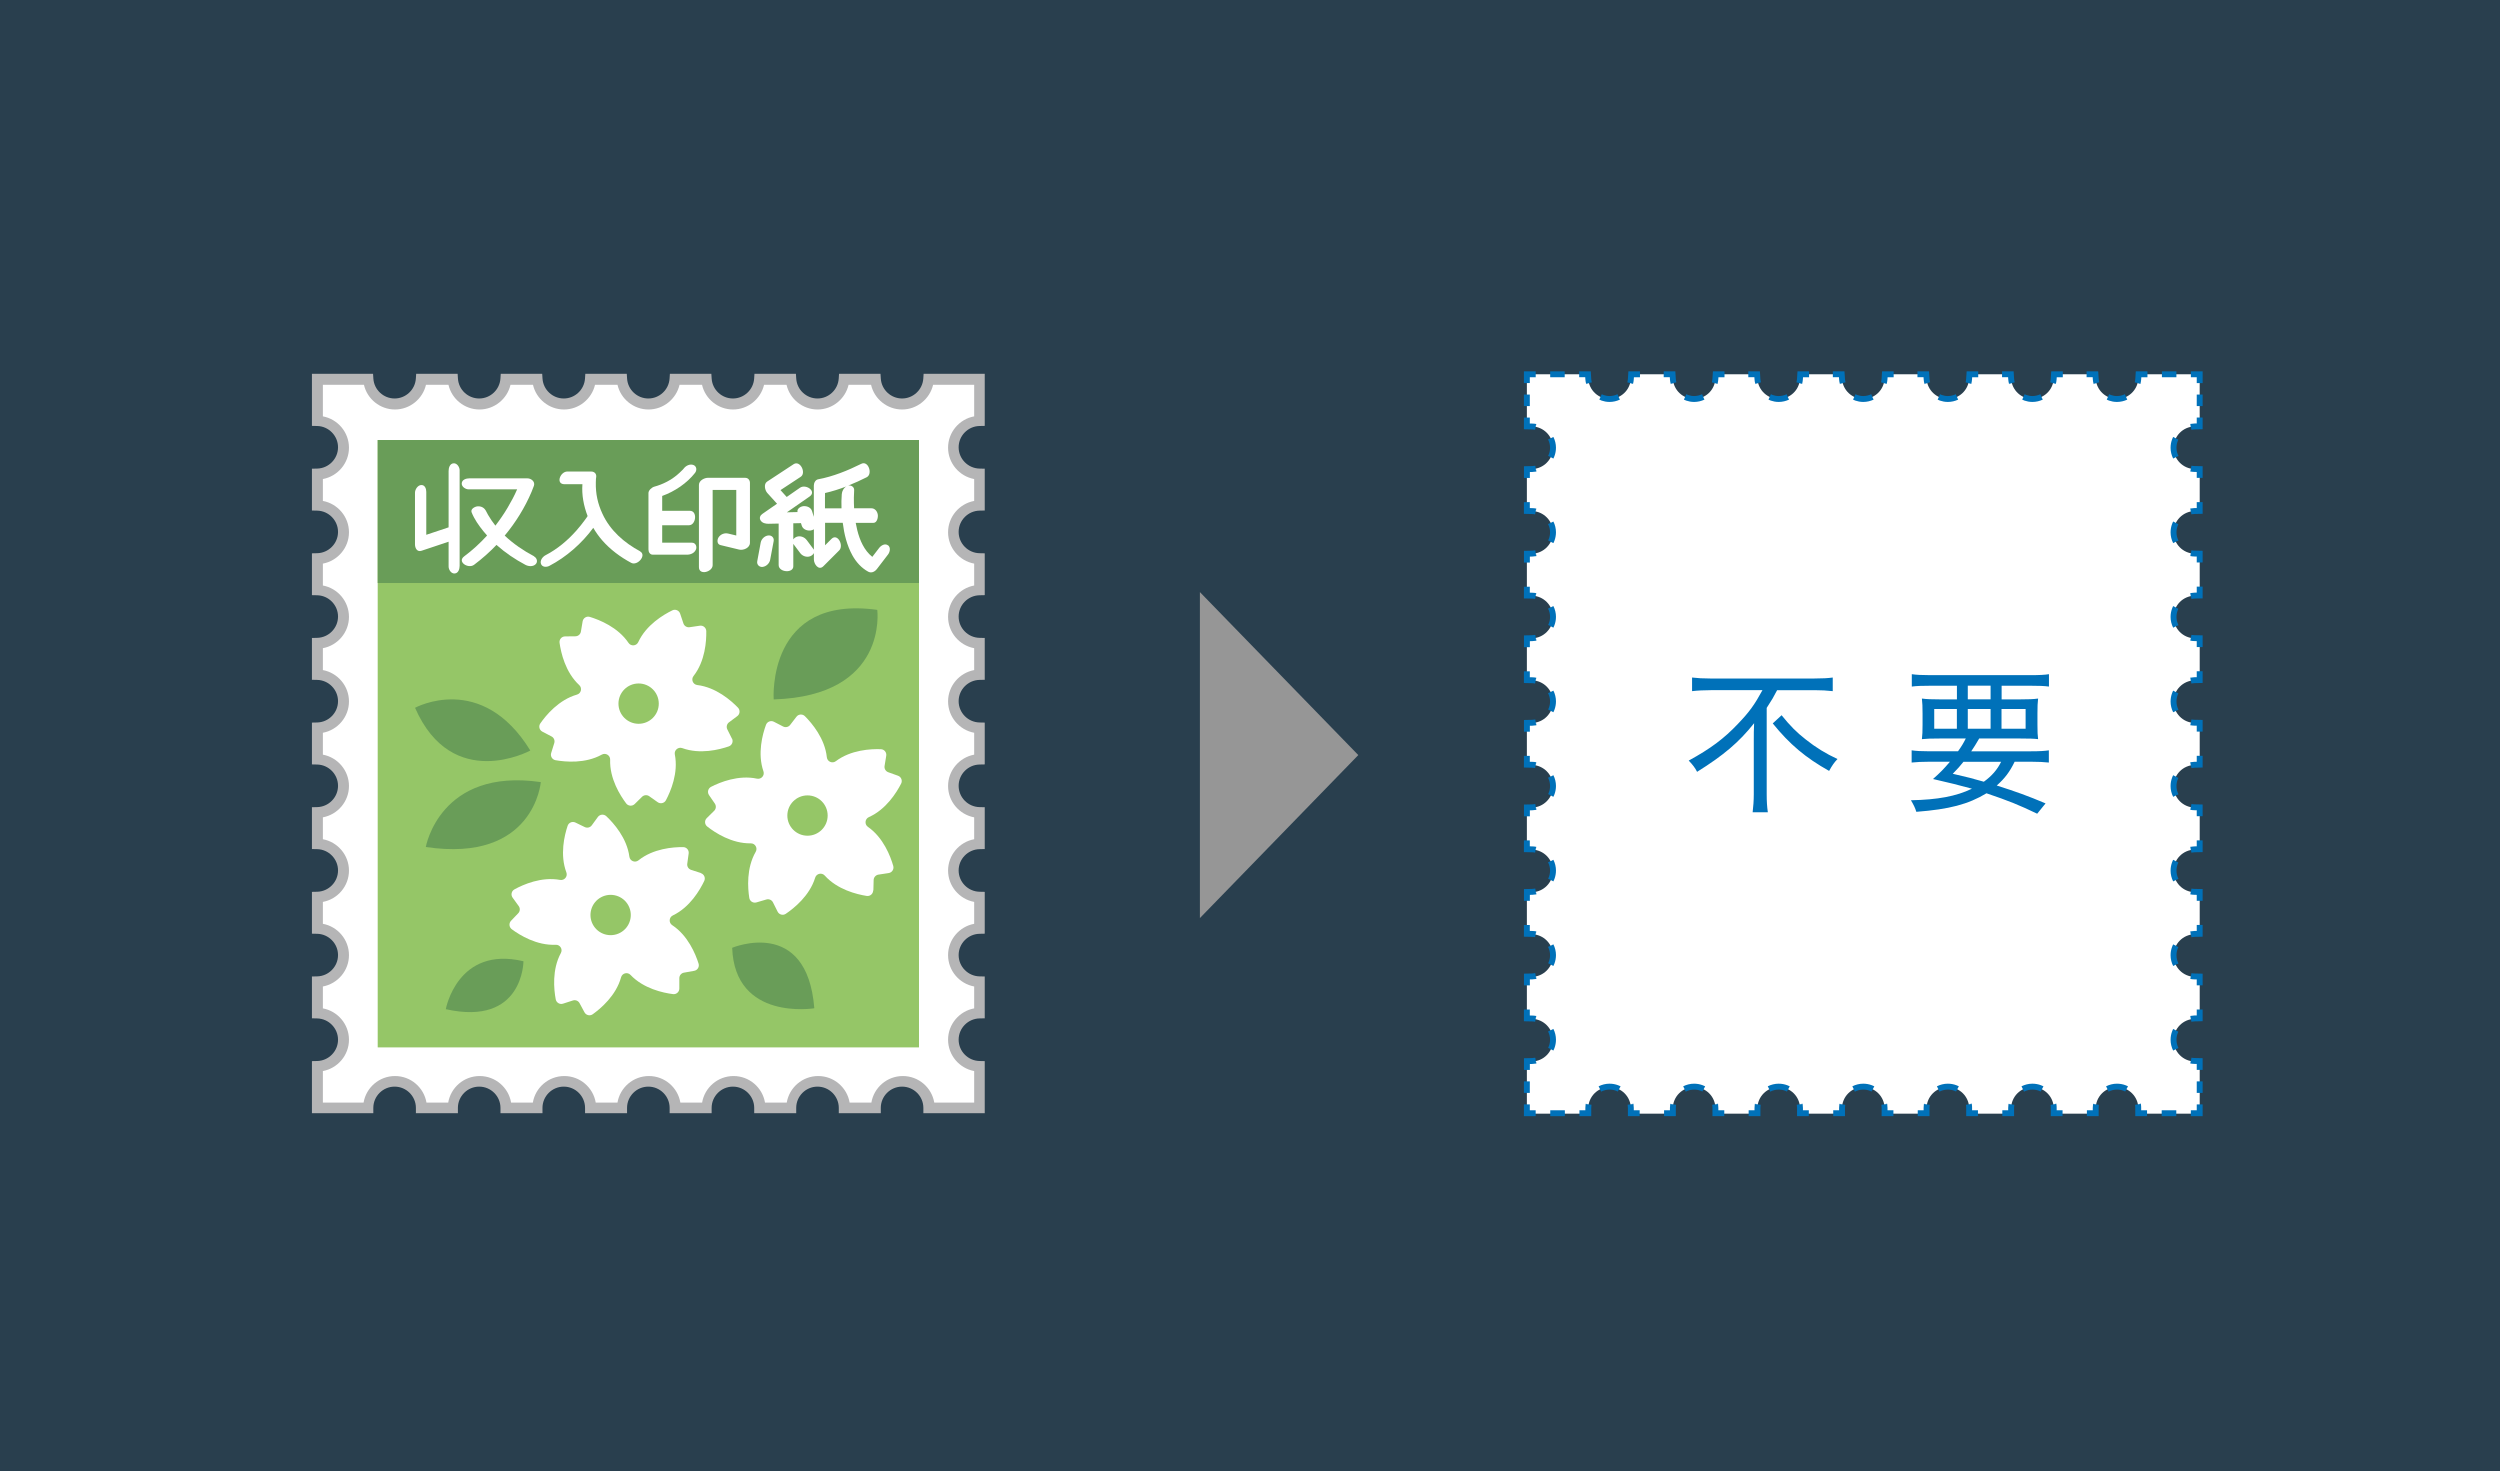 <?xml version="1.0" encoding="UTF-8"?>
<svg id="_レイヤー_2" data-name="レイヤー 2" xmlns="http://www.w3.org/2000/svg" viewBox="0 0 462.6 272.27">
  <rect x="0" y="0" width="462.6" height="272.27" fill="#333333" stroke="none"/>
  <defs>
    <style>
      .cls-1 {
        stroke-dasharray: 0 0 0 0 0 0 3.62 0 0 0 .01 3.6;
      }

      .cls-1, .cls-2, .cls-3, .cls-4, .cls-5, .cls-6, .cls-7, .cls-8, .cls-9, .cls-10, .cls-11, .cls-12, .cls-13, .cls-14, .cls-15, .cls-16, .cls-17, .cls-18, .cls-19, .cls-20, .cls-21, .cls-22, .cls-23, .cls-24, .cls-25, .cls-26, .cls-27, .cls-28, .cls-29, .cls-30, .cls-31, .cls-32, .cls-33, .cls-34, .cls-35, .cls-36, .cls-37, .cls-38, .cls-39, .cls-40, .cls-41, .cls-42, .cls-43, .cls-44, .cls-45, .cls-46, .cls-47, .cls-48, .cls-49, .cls-50, .cls-51, .cls-52, .cls-53, .cls-54, .cls-55, .cls-56, .cls-57, .cls-58, .cls-59, .cls-60, .cls-61, .cls-62, .cls-63, .cls-64, .cls-65 {
        fill: none;
        stroke: #0071b9;
        stroke-miterlimit: 10;
        stroke-width: 1.09px;
      }

      .cls-66 {
        fill: #fff;
      }

      .cls-2 {
        stroke-dasharray: 0 0 0 0 0 0 3.62 0 0 0 .01 3.6;
      }

      .cls-3 {
        stroke-dasharray: 0 0 0 0 0 0 0 0 .01 3.6 .01 0;
      }

      .cls-4 {
        stroke-dasharray: 0 0 0 0 0 0 3.62 0 0 0 .01 3.6;
      }

      .cls-5 {
        stroke-dasharray: 0 0 0 0 0 0 3.62 0 0 0 .01 3.6;
      }

      .cls-6 {
        stroke-dasharray: 0 0 0 0 0 0 2.68 0 0 0 0 2.67;
      }

      .cls-7 {
        stroke-dasharray: 0 0 0 0 0 0 0 0 .01 3.6 .01 0;
      }

      .cls-8 {
        stroke-dasharray: 0 0 0 0 0 0 3.62 0 0 0 .01 3.6;
      }

      .cls-9 {
        stroke-dasharray: 0 0 0 0 0 0 0 0 0 2.12 0 0;
      }

      .cls-10 {
        stroke-dasharray: 0 0 0 0 0 0 0 0 .01 3.43 .01 0;
      }

      .cls-11 {
        stroke-dasharray: 0 0 0 0 0 0 0 0 .01 3.6 .01 0;
      }

      .cls-12 {
        stroke-dasharray: 0 0 0 0 0 0 3.62 0 0 0 .01 3.6;
      }

      .cls-67 {
        fill: #95c667;
      }

      .cls-13 {
        stroke-dasharray: 0 0 0 0 0 0 0 0 .01 4.46 .01 0;
      }

      .cls-14 {
        stroke-dasharray: 0 0 0 0 0 0 0 0 .01 3.6 .01 0;
      }

      .cls-16 {
        stroke-dasharray: 0 0 0 0 0 0 0 0 .01 4.49 .01 0;
      }

      .cls-68 {
        fill: #699d58;
      }

      .cls-17 {
        stroke-dasharray: 0 0 0 0 0 0 0 0 .01 3.66 .01 0;
      }

      .cls-18 {
        stroke-dasharray: 0 0 0 0 0 0 2.7 0 0 0 0 2.69;
      }

      .cls-19 {
        stroke-dasharray: 0 0 0 0 0 0 0 0 .01 3.66 .01 0;
      }

      .cls-20 {
        stroke-dasharray: 0 0 0 0 0 0 2.68 0 0 0 0 2.67;
      }

      .cls-21 {
        stroke-dasharray: 0 0 0 0 0 0 0 0 .01 3.6 .01 0;
      }

      .cls-69 {
        opacity: .2;
      }

      .cls-69, .cls-70 {
        fill: #0071b9;
      }

      .cls-22 {
        stroke-dasharray: 0 0 0 0 0 0 3.62 0 0 0 .01 3.6;
      }

      .cls-23 {
        stroke-dasharray: 0 0 0 0 0 0 0 0 .01 3.6 .01 0;
      }

      .cls-24 {
        stroke-dasharray: 0 0 0 0 0 0 0 0 .01 3.6 .01 0;
      }

      .cls-25 {
        stroke-dasharray: 0 0 0 0 0 0 3.62 0 0 0 .01 3.6;
      }

      .cls-26 {
        stroke-dasharray: 0 0 0 0 0 0 3.45 0 0 0 .01 3.43;
      }

      .cls-27 {
        stroke-dasharray: 0 0 0 0 0 0 3.62 0 0 0 .01 3.6;
      }

      .cls-28 {
        stroke-dasharray: 0 0 0 0 0 0 0 0 0 2.67 0 0;
      }

      .cls-29 {
        stroke-dasharray: 0 0 0 0 0 0 3.68 0 0 0 .01 3.66;
      }

      .cls-71 {
        fill: #969696;
      }

      .cls-30 {
        stroke-dasharray: 0 0 0 0 0 0 0 0 0 2.69 0 0;
      }

      .cls-31 {
        stroke-dasharray: 0 0 0 0 0 0 0 0 .01 3.43 .01 0;
      }

      .cls-32 {
        stroke-dasharray: 0 0 0 0 0 0 3.62 0 0 0 .01 3.6;
      }

      .cls-33 {
        stroke-dasharray: 0 0 0 0 0 0 0 0 .01 3.6 .01 0;
      }

      .cls-34 {
        stroke-dasharray: 0 0 0 0 0 0 3.62 0 0 0 .01 3.6;
      }

      .cls-35 {
        stroke-dasharray: 0 0 0 0 0 0 0 0 .01 3.6 .01 0;
      }

      .cls-36 {
        stroke-dasharray: 0 0 0 0 0 0 3.45 0 0 0 .01 3.43;
      }

      .cls-37 {
        stroke-dasharray: 0 0 0 0 0 0 3.62 0 0 0 .01 3.6;
      }

      .cls-38 {
        stroke-dasharray: 0 0 0 0 0 0 0 0 .01 3.6 .01 0;
      }

      .cls-39 {
        stroke-dasharray: 0 0 0 0 0 0 3.45 0 0 0 .01 3.43;
      }

      .cls-40 {
        stroke-dasharray: 0 0 0 0 0 0 2.13 0 0 0 0 2.12;
      }

      .cls-41 {
        stroke-dasharray: 0 0 0 0 0 0 0 0 .01 3.6 .01 0;
      }

      .cls-42 {
        stroke-dasharray: 0 0 0 0 0 0 0 0 .01 3.6 .01 0;
      }

      .cls-43 {
        stroke-dasharray: 0 0 0 0 0 0 0 0 .01 3.6 .01 0;
      }

      .cls-44 {
        stroke-dasharray: 0 0 0 0 0 0 0 0 .01 3.6 .01 0;
      }

      .cls-45 {
        stroke-dasharray: 0 0 0 0 0 0 3.69 0 0 0 .01 3.66;
      }

      .cls-46 {
        stroke-dasharray: 0 0 0 0 0 0 3.45 0 0 0 .01 3.43;
      }

      .cls-47 {
        stroke-dasharray: 0 0 0 0 0 0 0 0 .01 3.43 .01 0;
      }

      .cls-48 {
        stroke-dasharray: 0 0 0 0 0 0 0 0 .01 3.6 .01 0;
      }

      .cls-49 {
        stroke-dasharray: 0 0 0 0 0 0 0 0 .01 3.43 .01 0;
      }

      .cls-50 {
        stroke-dasharray: 0 0 0 0 0 0 0 0 .01 4.38 .01 0;
      }

      .cls-51 {
        stroke-dasharray: 0 0 0 0 0 0 3.69 0 0 0 .01 3.66;
      }

      .cls-52 {
        stroke-dasharray: 0 0 0 0 0 0 3.62 0 0 0 .01 3.6;
      }

      .cls-72 {
        fill: #b5b5b6;
      }

      .cls-53 {
        stroke-dasharray: 0 0 0 0 0 0 0 0 .01 3.6 .01 0;
      }

      .cls-54 {
        stroke-dasharray: 0 0 0 0 0 0 3.45 0 0 0 .01 3.43;
      }

      .cls-55 {
        stroke-dasharray: 0 0 0 0 0 0 0 0 .01 4.38 .01 0;
      }

      .cls-56 {
        stroke-dasharray: 0 0 0 0 0 0 0 0 0 2.69 0 0;
      }

      .cls-57 {
        stroke-dasharray: 0 0 0 0 0 0 0 0 .01 4.38 .01 0;
      }

      .cls-58 {
        stroke-dasharray: 0 0 0 0 0 0 3.62 0 0 0 .01 3.6;
      }

      .cls-59 {
        stroke-dasharray: 0 0 0 0 0 0 0 0 .01 3.43 .01 0;
      }

      .cls-60 {
        stroke-dasharray: 0 0 0 0 0 0 0 0 .01 3.66 .01 0;
      }

      .cls-61 {
        stroke-dasharray: 0 0 0 0 0 0 2.7 0 0 0 0 2.69;
      }

      .cls-62 {
        stroke-dasharray: 0 0 0 0 0 0 0 0 0 2.67 0 0;
      }

      .cls-63 {
        stroke-dasharray: 0 0 0 0 0 0 3.62 0 0 0 .01 3.6;
      }

      .cls-64 {
        stroke-dasharray: 0 0 0 0 0 0 3.62 0 0 0 .01 3.6;
      }

      .cls-65 {
        stroke-dasharray: 0 0 0 0 0 0 0 0 .01 4.49 .01 0;
      }
    </style>
  </defs>
  <g id="_文字" data-name="文字">
    <rect class="cls-69" width="462.6" height="272.27"/>
    <polygon class="cls-71" points="251.34 139.72 222.03 109.56 222.03 169.88 251.34 139.72"/>
    <g>
      <g>
        <path class="cls-66" d="m176.4,192.39c0-2.69,2.16-4.87,4.83-4.92v-5.82c-2.68-.05-4.83-2.23-4.83-4.92s2.16-4.87,4.83-4.92v-5.82c-2.68-.05-4.83-2.23-4.83-4.92s2.16-4.87,4.83-4.92v-5.82c-2.68-.05-4.83-2.23-4.83-4.92s2.16-4.87,4.83-4.92v-5.82c-2.68-.05-4.83-2.23-4.83-4.92s2.16-4.87,4.83-4.92v-5.82c-2.68-.05-4.83-2.23-4.83-4.92s2.16-4.87,4.83-4.92v-5.82c-2.68-.05-4.83-2.23-4.83-4.92s2.16-4.87,4.83-4.92v-5.82c-2.68-.05-4.83-2.23-4.83-4.92s2.16-4.87,4.83-4.92v-7.7h-9.42c-.18,2.55-2.31,4.57-4.9,4.57s-4.72-2.02-4.9-4.57h-5.84c-.18,2.55-2.31,4.57-4.9,4.57s-4.72-2.02-4.9-4.57h-5.84c-.18,2.55-2.31,4.57-4.9,4.57s-4.72-2.02-4.9-4.57h-5.84c-.18,2.55-2.31,4.57-4.9,4.57s-4.72-2.02-4.9-4.57h-5.84c-.18,2.55-2.31,4.57-4.9,4.57s-4.72-2.02-4.9-4.57h-5.84c-.18,2.55-2.31,4.57-4.9,4.57s-4.72-2.02-4.9-4.57h-5.84c-.18,2.55-2.31,4.57-4.9,4.57s-4.72-2.02-4.9-4.57h-9.42v7.7c2.68.05,4.83,2.23,4.83,4.92s-2.16,4.87-4.83,4.92v5.82c2.68.05,4.83,2.23,4.83,4.92s-2.16,4.87-4.83,4.92v5.82c2.68.05,4.83,2.23,4.83,4.92s-2.16,4.87-4.83,4.92v5.82c2.68.05,4.83,2.23,4.83,4.92s-2.16,4.87-4.83,4.92v5.82c2.68.05,4.83,2.23,4.83,4.92s-2.16,4.87-4.83,4.92v5.82c2.68.05,4.83,2.23,4.83,4.92s-2.16,4.87-4.83,4.92v5.82c2.68.05,4.83,2.23,4.83,4.92s-2.16,4.87-4.83,4.92v5.82c2.68.05,4.83,2.23,4.83,4.92s-2.16,4.87-4.83,4.92v7.7h9.4c0-2.72,2.2-4.92,4.92-4.92s4.92,2.2,4.92,4.92h5.81c0-2.72,2.2-4.92,4.92-4.92s4.92,2.2,4.92,4.92h5.81c0-2.72,2.2-4.92,4.92-4.92s4.92,2.2,4.92,4.92h5.81c0-2.72,2.2-4.92,4.92-4.92s4.92,2.2,4.92,4.92h5.81c0-2.72,2.2-4.92,4.92-4.92s4.92,2.2,4.92,4.92h5.81c0-2.72,2.2-4.92,4.92-4.92s4.92,2.2,4.92,4.92h5.81c0-2.72,2.2-4.92,4.92-4.92s4.92,2.2,4.92,4.92h9.4v-7.7c-2.68-.05-4.83-2.23-4.83-4.92Z"/>
        <path class="cls-72" d="m182.22,205.99h-11.36v-.98c0-2.17-1.77-3.94-3.94-3.94s-3.94,1.77-3.94,3.94v.98h-7.77v-.98c0-2.17-1.77-3.94-3.94-3.94s-3.94,1.77-3.94,3.94v.98h-7.77v-.98c0-2.17-1.77-3.94-3.94-3.94s-3.94,1.77-3.94,3.94v.98h-7.77v-.98c0-2.17-1.77-3.94-3.94-3.94s-3.94,1.77-3.94,3.94v.98h-7.77v-.98c0-2.17-1.77-3.94-3.94-3.94s-3.94,1.77-3.94,3.94v.98h-7.77v-.98c0-2.17-1.77-3.94-3.94-3.94s-3.94,1.77-3.94,3.94v.98h-7.77v-.98c0-2.17-1.77-3.94-3.94-3.94s-3.94,1.77-3.94,3.94v.98h-11.36v-9.64l.96-.02c2.13-.04,3.87-1.8,3.87-3.94s-1.74-3.9-3.87-3.94l-.96-.02v-7.74l.96-.02c2.13-.04,3.87-1.8,3.87-3.94s-1.74-3.9-3.87-3.94l-.96-.02v-7.74l.96-.02c2.13-.04,3.87-1.8,3.87-3.94s-1.74-3.9-3.87-3.94l-.96-.02v-7.74l.96-.02c2.13-.04,3.87-1.8,3.87-3.94s-1.74-3.9-3.87-3.94l-.96-.02v-7.74l.96-.02c2.13-.04,3.87-1.8,3.87-3.94s-1.74-3.9-3.87-3.94l-.96-.02v-7.74l.96-.02c2.13-.04,3.87-1.8,3.87-3.94s-1.74-3.9-3.87-3.94l-.96-.02v-7.74l.96-.02c2.13-.04,3.87-1.8,3.87-3.94s-1.74-3.9-3.87-3.94l-.96-.02v-7.74l.96-.02c2.13-.04,3.87-1.8,3.87-3.94s-1.74-3.9-3.87-3.94l-.96-.02v-9.64h11.31l.06.91c.14,2.05,1.87,3.66,3.93,3.66s3.78-1.61,3.93-3.66l.06-.91h7.67l.06.91c.14,2.05,1.87,3.66,3.93,3.66s3.78-1.61,3.93-3.66l.06-.91h7.67l.06.91c.14,2.05,1.87,3.66,3.93,3.66s3.78-1.61,3.93-3.66l.06-.91h7.67l.06.91c.14,2.05,1.87,3.66,3.93,3.66s3.78-1.61,3.93-3.66l.06-.91h7.67l.06.91c.14,2.05,1.87,3.66,3.93,3.66s3.78-1.61,3.93-3.66l.06-.91h7.67l.06.91c.14,2.05,1.87,3.66,3.93,3.66s3.78-1.61,3.93-3.66l.06-.91h7.67l.06.91c.14,2.05,1.87,3.66,3.93,3.66s3.78-1.61,3.93-3.66l.06-.91h11.31v9.64l-.96.02c-2.13.04-3.87,1.8-3.87,3.94s1.74,3.9,3.87,3.94l.96.02v7.74l-.96.02c-2.13.04-3.87,1.8-3.87,3.94s1.74,3.9,3.87,3.94l.96.02v7.74l-.96.02c-2.13.04-3.87,1.8-3.87,3.94s1.74,3.9,3.87,3.94l.96.02v7.74l-.96.02c-2.13.04-3.87,1.8-3.87,3.94s1.74,3.9,3.87,3.94l.96.02v7.74l-.96.02c-2.13.04-3.87,1.8-3.87,3.94s1.74,3.9,3.87,3.94l.96.02v7.74l-.96.02c-2.13.04-3.87,1.8-3.87,3.94s1.74,3.9,3.87,3.94l.96.02v7.74l-.96.02c-2.13.04-3.87,1.8-3.87,3.94s1.74,3.9,3.87,3.94l.96.02v7.74l-.96.02c-2.13.04-3.87,1.8-3.87,3.94s1.74,3.9,3.87,3.94l.96.02v9.64Zm-9.49-1.96h7.53v-5.84c-2.74-.51-4.83-2.93-4.83-5.8s2.09-5.29,4.83-5.8v-4.05c-2.74-.51-4.83-2.93-4.83-5.8s2.09-5.29,4.83-5.8v-4.05c-2.74-.51-4.83-2.93-4.83-5.8s2.09-5.29,4.83-5.8v-4.05c-2.74-.51-4.83-2.93-4.83-5.8s2.09-5.29,4.83-5.8v-4.05c-2.74-.51-4.83-2.93-4.83-5.8s2.09-5.29,4.83-5.8v-4.05c-2.74-.51-4.83-2.93-4.83-5.8s2.09-5.29,4.83-5.8v-4.05c-2.74-.51-4.83-2.93-4.83-5.8s2.09-5.29,4.83-5.8v-4.05c-2.74-.51-4.83-2.93-4.83-5.8s2.09-5.29,4.83-5.8v-5.84h-7.6c-.61,2.62-2.98,4.57-5.74,4.57s-5.14-1.94-5.74-4.57h-4.16c-.61,2.62-2.98,4.57-5.74,4.57s-5.14-1.94-5.74-4.57h-4.16c-.61,2.62-2.98,4.57-5.74,4.57s-5.14-1.94-5.74-4.57h-4.16c-.61,2.62-2.98,4.57-5.74,4.57s-5.14-1.94-5.74-4.57h-4.16c-.61,2.62-2.98,4.57-5.74,4.57s-5.14-1.94-5.74-4.57h-4.16c-.61,2.62-2.98,4.57-5.74,4.57s-5.14-1.94-5.74-4.57h-4.16c-.61,2.62-2.98,4.57-5.74,4.57s-5.14-1.94-5.74-4.57h-7.6v5.84c2.74.51,4.83,2.93,4.83,5.8s-2.09,5.29-4.83,5.8v4.05c2.74.51,4.83,2.93,4.83,5.8s-2.09,5.29-4.83,5.8v4.05c2.74.51,4.83,2.93,4.83,5.8s-2.09,5.29-4.83,5.8v4.05c2.74.51,4.83,2.93,4.83,5.8s-2.09,5.29-4.83,5.8v4.05c2.74.51,4.83,2.93,4.83,5.8s-2.09,5.29-4.83,5.8v4.05c2.74.51,4.83,2.93,4.83,5.8s-2.09,5.29-4.83,5.8v4.05c2.74.51,4.83,2.93,4.83,5.8s-2.09,5.29-4.83,5.8v4.05c2.74.51,4.83,2.93,4.83,5.8s-2.09,5.29-4.83,5.8v5.84h7.53c.47-2.79,2.9-4.92,5.82-4.92s5.35,2.13,5.82,4.92h4.02c.47-2.79,2.9-4.92,5.82-4.92s5.35,2.13,5.82,4.92h4.02c.47-2.79,2.9-4.92,5.82-4.92s5.35,2.13,5.82,4.92h4.02c.47-2.79,2.9-4.92,5.82-4.92s5.35,2.13,5.82,4.92h4.02c.47-2.79,2.9-4.92,5.82-4.92s5.35,2.13,5.82,4.92h4.02c.47-2.79,2.9-4.92,5.82-4.92s5.35,2.13,5.82,4.92h4.02c.47-2.79,2.9-4.92,5.82-4.92s5.35,2.13,5.82,4.92Z"/>
      </g>
      <rect class="cls-67" x="69.89" y="81.42" width="100.16" height="112.39"/>
      <rect class="cls-68" x="69.89" y="81.42" width="100.16" height="26.46"/>
      <path class="cls-66" d="m85.05,98.22v-11.21c0-.58-.48-1.33-1.12-1.28-.71.05-.92.86-.92,1.43v10.42c-1.38.46-2.75.92-4.13,1.38v-7.95c0-.57-.25-1.3-.95-1.26-.64.04-1.14.82-1.14,1.42v9.55c0,.71.39,1.47,1.22,1.19,1.67-.56,3.33-1.11,5-1.67v4.6c0,.58.48,1.33,1.12,1.28.71-.05.92-.86.92-1.43v-6.15c0-.1,0-.21,0-.31Z"/>
      <path class="cls-66" d="m98.82,102.93c-1.97-1.04-3.82-2.3-5.43-3.82,2.04-2.45,3.73-5.18,4.97-8.1.16-.37.31-.75.44-1.13.25-.76-.5-1.37-1.23-1.37h-10.71c-.58,0-1.38.23-1.42.93-.04.65.72,1.11,1.29,1.11h8.96c-.5,1.16-1.11,2.29-1.75,3.37-.68,1.16-1.45,2.27-2.27,3.34,0,0-.01-.01-.02-.02-.44-.55-.96-1.31-1.35-1.99-.12-.21-.23-.42-.34-.64-.06-.12-.23-.54-.02,0-.26-.64-.88-.97-1.57-.92-.48.04-1.36.48-1.1,1.12.52,1.29,1.33,2.44,2.2,3.51.21.26.43.52.66.77-1.29,1.42-2.71,2.72-4.24,3.86-1.36,1.02.77,2.36,1.83,1.56,1.48-1.11,2.87-2.34,4.15-3.68,1.62,1.45,3.45,2.68,5.36,3.69.57.3,1.4.37,1.89-.12.45-.46.23-1.16-.31-1.45Z"/>
      <path class="cls-66" d="m118.46,102.02c-2.94-1.58-5.55-3.85-6.97-6.92-.89-1.91-1.28-3.72-1.24-5.81,0-.17.01-.35.02-.52,0-.04,0-.08,0-.12.02-.1.02-.2.04-.3.12-.65-.28-1.1-.94-1.1h-4.39c-1.32,0-2.22,2.35-.52,2.35h3.31c-.15,1.97.23,4,.96,5.89-.02.03-.05.07-.07.11-.03.06-.07.11-.11.17-.02.03-.04.06-.06.08-.08.12-.17.24-.25.35-.49.68-1.03,1.34-1.58,1.97-1.62,1.83-3.52,3.43-5.7,4.56-.54.28-1.08.96-.86,1.6.22.64,1.02.65,1.53.39,3.15-1.64,6.02-4.15,8.15-7.05.48.83,1.04,1.61,1.65,2.31,1.5,1.72,3.37,3.1,5.37,4.17,1.15.62,2.92-1.43,1.64-2.12Z"/>
      <path class="cls-66" d="m128.61,87.5c.37-.47.32-1.21-.28-1.45-.64-.26-1.4.11-1.79.62-.04.05-.07.09-.11.13-.02.02-.03.04-.05.06-.01.01-.03.03-.05.05-.37.37-.75.74-1.16,1.07-1.14.93-2.58,1.66-4.09,2.07-.45.12-1.09.66-1.09,1.18v10.45c0,.46.26.96.81.96h6.32c.68,0,1.39-.3,1.66-.97.22-.53-.07-1.25-.73-1.25h-5.52v-3.23h4.97c1.29,0,1.62-2.67.15-2.67h-5.12v-2.75c2.33-.84,4.56-2.34,6.08-4.27Z"/>
      <path class="cls-66" d="m137.93,88.41h-6.91c-.68,0-1.69.5-1.69,1.32v15.22c0,1.58,2.54.9,2.54-.39v-13.9h4.37v8.43c-.5-.12-1-.24-1.5-.36-.67-.16-1.38.11-1.77.69-.3.45-.33,1.28.34,1.44,1.16.28,2.32.56,3.48.84.77.18,1.98-.32,1.98-1.26v-11.09c0-.48-.32-.93-.84-.93Z"/>
      <path class="cls-66" d="m142.16,99.08c-.67.07-1.28.66-1.4,1.32-.21,1.15-.43,2.3-.64,3.45-.12.62.37,1.12.99,1.05.67-.07,1.28-.66,1.4-1.32.22-1.15.43-2.3.65-3.45.12-.62-.37-1.12-.99-1.05Z"/>
      <path class="cls-66" d="m164.3,100.9c-.56-.41-1.28.04-1.63.5-.42.55-.84,1.1-1.26,1.64-1.51-1.2-2.31-3.06-2.78-4.93-.11-.45-.21-.91-.29-1.36h3.28c.67,0,.88-.99.81-1.5-.1-.65-.53-1.2-1.21-1.2h-3.18c-.03-.66-.05-1.32-.04-1.99,0-.45.02-.89.05-1.34.05-.61-.55-.98-1.09-.87,1.17-.46,2.31-.99,3.41-1.54,1.16-.58.31-3.14-.99-2.49-2.52,1.25-5.23,2.36-8,2.87-.51.1-.79.68-.79,1.16v5.79c-.11-.36-.23-.73-.34-1.09-.2-.65-.95-.95-1.59-.89-.52.05-1.24.47-1.09,1.09-.66.02-1.32.03-1.97.05,1.4-.97,2.8-1.95,4.2-2.92,1.39-.97-.69-2.38-1.77-1.63-.82.57-1.64,1.14-2.46,1.71-.38-.42-.77-.85-1.15-1.27,1.25-.82,2.49-1.64,3.74-2.46,1.08-.71-.1-3.14-1.32-2.33-1.63,1.08-3.27,2.15-4.9,3.22-.67.44-.4,1.61.03,2.09.6.67,1.2,1.33,1.81,2l-2.71,1.88c-.41.28-.62.75-.33,1.21.31.5.94.63,1.48.62.62-.01,1.24-.03,1.86-.04v7.68c0,1.36,2.71,1.57,2.71.23v-4.15c.43.57.86,1.15,1.29,1.72.4.53,1.16.81,1.81.58.28-.1.57-.32.71-.6v1.19c0,.85.88,2.11,1.75,1.25.98-.98,1.95-1.95,2.93-2.93.91-.91-.31-3.25-1.43-2.13-.39.39-.79.79-1.18,1.18v-4.16h3.27c.26,2.09.77,4.18,1.79,6.03.68,1.23,1.67,2.33,2.91,3.01.61.33,1.23.02,1.63-.5.69-.9,1.38-1.79,2.06-2.69.35-.46.52-1.31-.02-1.7Zm-15.06-1c-.4-.53-1.16-.81-1.81-.58-.24.09-.49.26-.64.49v-2.98c.47-.01.94-.02,1.42-.03.05.16.1.32.15.48.2.65.95.95,1.59.89.21-.02.45-.1.65-.23v3.79s-.04-.07-.06-.1c-.43-.58-.86-1.15-1.29-1.73Zm3.42-7.94v-.73c1.33-.3,2.65-.72,3.94-1.22-.5.29-.79.86-.84,1.43-.07.87-.08,1.75-.05,2.62h-3.06v-2.1Z"/>
      <path class="cls-66" d="m129.71,161.55l-1.83-.59c-.48-.16-.78-.63-.71-1.13l.26-1.9c.09-.62-.39-1.18-1.02-1.18-1.86-.02-5.54.26-8.27,2.45-.63.5-1.57.13-1.68-.68-.46-3.47-2.92-6.22-4.27-7.49-.46-.43-1.19-.36-1.56.14l-1.13,1.55c-.3.41-.84.54-1.3.32l-1.73-.84c-.57-.27-1.24.01-1.44.61-.59,1.76-1.46,5.35-.23,8.62.28.76-.37,1.53-1.16,1.39-3.44-.64-6.82.85-8.45,1.75-.55.3-.71,1.02-.34,1.53l1.13,1.56c.3.41.26.97-.09,1.33l-1.33,1.39c-.43.45-.37,1.18.13,1.56,1.49,1.11,4.64,3.04,8.13,2.88.81-.04,1.35.82.96,1.53-1.67,3.08-1.29,6.75-.95,8.57.12.62.75.99,1.34.8l1.83-.59c.48-.16,1,.05,1.24.5l.91,1.69c.3.55,1.01.72,1.52.36,1.51-1.08,4.33-3.47,5.25-6.84.21-.78,1.2-1.03,1.75-.44,2.41,2.54,6.02,3.32,7.86,3.55.62.08,1.17-.4,1.17-1.03v-1.92c0-.5.36-.94.86-1.02l1.89-.34c.62-.11,1-.74.81-1.34-.56-1.77-1.96-5.19-4.88-7.11-.67-.44-.6-1.46.12-1.8,3.16-1.51,5.01-4.7,5.81-6.38.27-.57-.02-1.24-.62-1.44Z"/>
      <circle class="cls-67" cx="112.99" cy="169.33" r="3.73" transform="translate(-67.02 74.26) rotate(-28.45)"/>
      <path class="cls-66" d="m135.44,136.68l-.86-1.72c-.22-.45-.09-1,.31-1.3l1.54-1.15c.5-.37.56-1.11.13-1.56-1.29-1.34-4.07-3.77-7.54-4.19-.8-.1-1.19-1.03-.69-1.67,2.16-2.76,2.39-6.44,2.36-8.3-.01-.63-.57-1.1-1.19-1.01l-1.9.28c-.5.07-.98-.22-1.14-.7l-.61-1.82c-.2-.59-.88-.88-1.44-.6-1.67.81-4.84,2.7-6.31,5.88-.34.73-1.35.81-1.8.14-1.95-2.9-5.38-4.27-7.16-4.81-.6-.18-1.22.2-1.33.82l-.32,1.9c-.08.5-.51.86-1.01.87l-1.92.02c-.63,0-1.11.56-1.02,1.19.26,1.84,1.07,5.44,3.64,7.82.59.55.36,1.54-.42,1.76-3.36.96-5.72,3.8-6.78,5.33-.36.52-.18,1.23.37,1.52l1.7.89c.45.23.66.75.51,1.23l-.57,1.83c-.19.6.19,1.23.81,1.34,1.83.32,5.51.66,8.56-1.04.71-.39,1.57.14,1.54.94-.12,3.5,1.85,6.62,2.97,8.1.38.5,1.11.55,1.56.12l1.37-1.35c.36-.35.92-.4,1.33-.11l1.57,1.11c.51.36,1.23.19,1.52-.36.87-1.64,2.33-5.03,1.65-8.47-.16-.79.62-1.45,1.37-1.18,3.29,1.2,6.86.29,8.62-.32.59-.21.87-.88.59-1.45Z"/>
      <circle class="cls-67" cx="118.17" cy="130.2" r="3.73"/>
      <path class="cls-66" d="m161.61,164.76l.05-1.92c.01-.5.39-.92.88-1l1.9-.29c.62-.09,1.02-.71.85-1.31-.51-1.79-1.82-5.24-4.69-7.24-.66-.46-.56-1.47.17-1.8,3.2-1.42,5.14-4.56,5.98-6.21.28-.56.01-1.24-.58-1.45l-1.81-.65c-.47-.17-.76-.65-.68-1.15l.31-1.9c.1-.62-.36-1.19-.99-1.21-1.86-.07-5.54.11-8.34,2.22-.64.49-1.58.08-1.66-.72-.36-3.48-2.75-6.3-4.06-7.61-.44-.44-1.18-.4-1.56.1l-1.17,1.52c-.31.4-.86.52-1.3.29l-1.71-.88c-.56-.29-1.24-.02-1.46.57-.64,1.74-1.61,5.31-.47,8.61.26.76-.41,1.52-1.2,1.35-3.42-.73-6.84.66-8.49,1.51-.56.29-.74,1-.39,1.52l1.09,1.59c.28.42.23.98-.13,1.33l-1.37,1.35c-.45.44-.41,1.17.09,1.56,1.46,1.15,4.55,3.17,8.05,3.11.81-.02,1.32.86.92,1.56-1.75,3.03-1.48,6.71-1.19,8.54.1.62.72,1.01,1.32.83l1.84-.54c.48-.14,1,.08,1.22.53l.86,1.72c.28.56.99.75,1.51.4,1.54-1.04,4.42-3.35,5.44-6.69.24-.77,1.23-.99,1.77-.39,2.34,2.6,5.92,3.48,7.76,3.77.62.1,1.18-.37,1.2-1Z"/>
      <circle class="cls-67" cx="149.42" cy="150.91" r="3.73"/>
      <path class="cls-68" d="m100.07,144.72s-1.2,15.01-21.28,12.01c0,0,2.58-14.73,21.28-12.01Z"/>
      <path class="cls-68" d="m98.13,138.88s-14.43,7.85-21.33-7.91c0,0,12.33-6.76,21.33,7.91Z"/>
      <path class="cls-68" d="m143.16,129.42s-1.34-19.42,19.17-16.57c0,0,2.1,15.93-19.17,16.57Z"/>
      <path class="cls-68" d="m135.48,175.38s13.85-5.84,15.2,11.19c0,0-14.71,2.43-15.2-11.19Z"/>
      <path class="cls-68" d="m96.86,177.87s0,12.08-14.37,8.87c0,0,2.14-11.78,14.37-8.87Z"/>
    </g>
    <g>
      <path class="cls-66" d="m406.07,78.91l.96-.02v-9.64h-11.31l-.06.91c-.14,2.05-1.87,3.66-3.93,3.66s-3.78-1.61-3.93-3.66l-.06-.91h-7.67l-.06.91c-.14,2.05-1.87,3.66-3.93,3.66s-3.78-1.61-3.93-3.66l-.06-.91h-7.67l-.06.91c-.14,2.05-1.87,3.66-3.93,3.66s-3.78-1.61-3.93-3.66l-.06-.91h-7.67l-.06.91c-.14,2.05-1.87,3.66-3.93,3.66s-3.78-1.61-3.93-3.66l-.06-.91h-7.67l-.06.91c-.14,2.05-1.87,3.66-3.93,3.66s-3.78-1.61-3.93-3.66l-.06-.91h-7.67l-.06.91c-.14,2.05-1.87,3.66-3.93,3.66s-3.78-1.61-3.93-3.66l-.06-.91h-7.67l-.06.91c-.14,2.05-1.87,3.66-3.93,3.66s-3.78-1.61-3.93-3.66l-.06-.91h-11.31v9.64l.96.02c2.13.04,3.87,1.8,3.87,3.94s-1.74,3.9-3.87,3.94l-.96.02v7.74l.96.02c2.13.04,3.87,1.8,3.87,3.94s-1.74,3.9-3.87,3.94l-.96.02v7.74l.96.02c2.13.04,3.87,1.8,3.87,3.94s-1.74,3.9-3.87,3.94l-.96.02v7.74l.96.02c2.13.04,3.87,1.8,3.87,3.94s-1.74,3.9-3.87,3.94l-.96.02v7.74l.96.02c2.13.04,3.87,1.8,3.87,3.94s-1.74,3.9-3.87,3.94l-.96.02v7.74l.96.02c2.13.04,3.87,1.8,3.87,3.94s-1.74,3.9-3.87,3.94l-.96.02v7.74l.96.02c2.13.04,3.87,1.8,3.87,3.94s-1.74,3.9-3.87,3.94l-.96.02v7.74l.96.02c2.13.04,3.87,1.8,3.87,3.94s-1.74,3.9-3.87,3.94l-.96.02v9.64h11.36v-.98c0-2.17,1.77-3.94,3.94-3.94s3.94,1.77,3.94,3.94v.98h7.77v-.98c0-2.17,1.77-3.94,3.94-3.94s3.94,1.77,3.94,3.94v.98h7.77v-.98c0-2.17,1.77-3.94,3.94-3.94s3.94,1.77,3.94,3.94v.98h7.77v-.98c0-2.17,1.77-3.94,3.94-3.94s3.94,1.77,3.94,3.94v.98h7.77v-.98c0-2.17,1.77-3.94,3.94-3.94s3.94,1.77,3.94,3.94v.98h7.77v-.98c0-2.17,1.77-3.94,3.94-3.94s3.94,1.77,3.94,3.94v.98h7.77v-.98c0-2.17,1.77-3.94,3.94-3.94s3.94,1.77,3.94,3.94v.98h11.36v-9.64l-.96-.02c-2.13-.04-3.87-1.8-3.87-3.94s1.74-3.9,3.87-3.94l.96-.02v-7.74l-.96-.02c-2.13-.04-3.87-1.8-3.87-3.94s1.74-3.9,3.87-3.94l.96-.02v-7.74l-.96-.02c-2.13-.04-3.87-1.8-3.87-3.94s1.74-3.9,3.87-3.94l.96-.02v-7.74l-.96-.02c-2.13-.04-3.87-1.8-3.87-3.94s1.74-3.9,3.87-3.94l.96-.02v-7.74l-.96-.02c-2.13-.04-3.87-1.8-3.87-3.94s1.74-3.9,3.87-3.94l.96-.02v-7.74l-.96-.02c-2.13-.04-3.87-1.8-3.87-3.94s1.74-3.9,3.87-3.94l.96-.02v-7.74l-.96-.02c-2.13-.04-3.87-1.8-3.87-3.94s1.74-3.9,3.87-3.94l.96-.02v-7.74l-.96-.02c-2.13-.04-3.87-1.8-3.87-3.94s1.74-3.9,3.87-3.94Z"/>
      <g>
        <path class="cls-15" d="m405.41,78.98c.22-.04.44-.06.66-.07l.96-.02v-1.63"/>
        <line class="cls-9" x1="407.03" y1="77.27" x2="407.03" y2="76.14"/>
        <line class="cls-40" x1="407.03" y1="75.14" x2="407.03" y2="70.88"/>
        <polyline class="cls-15" points="407.03 70.88 407.03 69.26 405.4 69.26"/>
        <line class="cls-28" x1="405.4" y1="69.26" x2="403.72" y2="69.26"/>
        <line class="cls-6" x1="402.72" y1="69.26" x2="397.35" y2="69.26"/>
        <path class="cls-15" d="m397.35,69.26h-1.63l-.06.91c-.02.24-.06.48-.12.71"/>
        <path class="cls-59" d="m395.54,70.87c-.21.81-.67,1.52-1.3,2.04"/>
        <path class="cls-54" d="m393.4,73.45c-.51.24-1.08.38-1.68.38-1.81,0-3.37-1.25-3.81-2.95"/>
        <path class="cls-15" d="m387.92,70.87c-.06-.23-.1-.46-.12-.71l-.06-.91h-1.63"/>
        <line class="cls-50" x1="386.11" y1="69.26" x2="382.7" y2="69.26"/>
        <path class="cls-15" d="m381.7,69.26h-1.63l-.06.91c-.02.24-.06.48-.12.71"/>
        <path class="cls-31" d="m379.89,70.87c-.21.81-.67,1.52-1.3,2.04"/>
        <path class="cls-26" d="m377.76,73.45c-.51.24-1.08.38-1.68.38-1.81,0-3.37-1.25-3.81-2.95"/>
        <path class="cls-15" d="m372.27,70.87c-.06-.23-.1-.46-.12-.71l-.06-.91h-1.63"/>
        <line class="cls-55" x1="370.46" y1="69.26" x2="367.05" y2="69.26"/>
        <path class="cls-15" d="m366.05,69.26h-1.63l-.06.91c-.02.24-.06.48-.12.71"/>
        <path class="cls-59" d="m364.24,70.87c-.21.81-.67,1.52-1.3,2.04"/>
        <path class="cls-54" d="m362.11,73.45c-.51.24-1.08.38-1.68.38-1.81,0-3.37-1.25-3.81-2.95"/>
        <path class="cls-15" d="m356.62,70.87c-.06-.23-.1-.46-.12-.71l-.06-.91h-1.63"/>
        <line class="cls-50" x1="354.81" y1="69.26" x2="351.4" y2="69.26"/>
        <path class="cls-15" d="m350.4,69.26h-1.63l-.06.91c-.02.24-.06.48-.12.71"/>
        <path class="cls-49" d="m348.59,70.87c-.21.81-.67,1.52-1.3,2.04"/>
        <path class="cls-39" d="m346.46,73.45c-.51.24-1.08.38-1.68.38-1.81,0-3.37-1.25-3.81-2.95"/>
        <path class="cls-15" d="m340.97,70.87c-.06-.23-.1-.46-.12-.71l-.06-.91h-1.63"/>
        <line class="cls-57" x1="339.16" y1="69.26" x2="335.75" y2="69.26"/>
        <path class="cls-15" d="m334.75,69.26h-1.63l-.06.91c-.02.24-.06.48-.12.71"/>
        <path class="cls-10" d="m332.95,70.87c-.21.81-.67,1.52-1.3,2.04"/>
        <path class="cls-36" d="m330.81,73.45c-.51.24-1.08.38-1.68.38-1.81,0-3.37-1.25-3.81-2.95"/>
        <path class="cls-15" d="m325.32,70.87c-.06-.23-.1-.46-.12-.71l-.06-.91h-1.63"/>
        <line class="cls-57" x1="323.51" y1="69.26" x2="320.1" y2="69.26"/>
        <path class="cls-15" d="m319.1,69.26h-1.63l-.06.91c-.02.24-.06.48-.12.71"/>
        <path class="cls-47" d="m317.3,70.87c-.21.81-.67,1.52-1.3,2.04"/>
        <path class="cls-46" d="m315.16,73.45c-.51.24-1.08.38-1.68.38-1.81,0-3.37-1.25-3.81-2.95"/>
        <path class="cls-15" d="m309.67,70.87c-.06-.23-.1-.46-.12-.71l-.06-.91h-1.63"/>
        <line class="cls-57" x1="307.86" y1="69.26" x2="304.46" y2="69.26"/>
        <path class="cls-15" d="m303.46,69.26h-1.63l-.06.91c-.02.24-.06.48-.12.71"/>
        <path class="cls-10" d="m301.65,70.87c-.21.81-.67,1.52-1.3,2.04"/>
        <path class="cls-36" d="m299.51,73.45c-.51.24-1.08.38-1.68.38-1.81,0-3.37-1.25-3.81-2.95"/>
        <path class="cls-15" d="m294.02,70.87c-.06-.23-.1-.46-.12-.71l-.06-.91h-1.63"/>
        <line class="cls-62" x1="292.22" y1="69.26" x2="290.53" y2="69.26"/>
        <line class="cls-20" x1="289.53" y1="69.26" x2="284.16" y2="69.26"/>
        <polyline class="cls-15" points="284.16 69.26 282.53 69.26 282.53 70.88"/>
        <line class="cls-9" x1="282.53" y1="70.88" x2="282.53" y2="72.01"/>
        <line class="cls-40" x1="282.53" y1="73.01" x2="282.53" y2="77.27"/>
        <path class="cls-15" d="m282.53,77.27v1.63l.96.02c.23,0,.45.03.66.07"/>
        <path class="cls-43" d="m284.16,78.98c.88.17,1.67.64,2.24,1.29"/>
        <path class="cls-27" d="m286.95,81.1c.27.53.42,1.13.42,1.75,0,1.91-1.39,3.52-3.21,3.87"/>
        <path class="cls-15" d="m284.16,86.72c-.22.04-.44.06-.66.07l-.96.02v1.63"/>
        <line class="cls-13" x1="282.53" y1="88.43" x2="282.53" y2="91.92"/>
        <path class="cls-15" d="m282.53,92.92v1.63l.96.02c.23,0,.45.03.66.07"/>
        <path class="cls-33" d="m284.16,94.63c.88.17,1.67.64,2.24,1.29"/>
        <path class="cls-34" d="m286.95,96.75c.27.53.42,1.13.42,1.75,0,1.91-1.39,3.52-3.21,3.87"/>
        <path class="cls-15" d="m284.16,102.37c-.22.04-.44.06-.66.07l-.96.02v1.63"/>
        <line class="cls-13" x1="282.53" y1="104.08" x2="282.53" y2="107.57"/>
        <path class="cls-15" d="m282.53,108.57v1.63l.96.02c.23,0,.45.03.66.07"/>
        <path class="cls-24" d="m284.16,110.28c.88.17,1.67.64,2.24,1.29"/>
        <path class="cls-52" d="m286.95,112.39c.27.53.42,1.13.42,1.75,0,1.91-1.39,3.52-3.21,3.87"/>
        <path class="cls-15" d="m284.16,118.02c-.22.04-.44.06-.66.07l-.96.02v1.63"/>
        <line class="cls-13" x1="282.53" y1="119.73" x2="282.53" y2="123.22"/>
        <path class="cls-15" d="m282.53,124.22v1.63l.96.02c.23,0,.45.03.66.07"/>
        <path class="cls-41" d="m284.16,125.93c.88.17,1.67.64,2.24,1.29"/>
        <path class="cls-32" d="m286.95,128.04c.27.53.42,1.13.42,1.75,0,1.91-1.39,3.52-3.21,3.87"/>
        <path class="cls-15" d="m284.16,133.67c-.22.04-.44.06-.66.07l-.96.02v1.63"/>
        <line class="cls-13" x1="282.53" y1="135.38" x2="282.53" y2="138.86"/>
        <path class="cls-15" d="m282.53,139.86v1.63l.96.02c.23,0,.45.03.66.07"/>
        <path class="cls-7" d="m284.16,141.58c.88.17,1.67.64,2.24,1.29"/>
        <path class="cls-25" d="m286.95,143.69c.27.53.42,1.13.42,1.75,0,1.91-1.39,3.52-3.21,3.87"/>
        <path class="cls-15" d="m284.16,149.32c-.22.04-.44.06-.66.07l-.96.02v1.63"/>
        <line class="cls-13" x1="282.53" y1="151.03" x2="282.53" y2="154.51"/>
        <path class="cls-15" d="m282.53,155.51v1.63l.96.02c.23,0,.45.03.66.07"/>
        <path class="cls-38" d="m284.16,157.23c.88.17,1.67.64,2.24,1.29"/>
        <path class="cls-8" d="m286.95,159.34c.27.53.42,1.13.42,1.75,0,1.91-1.39,3.52-3.21,3.87"/>
        <path class="cls-15" d="m284.16,164.96c-.22.04-.44.06-.66.07l-.96.02v1.63"/>
        <line class="cls-13" x1="282.53" y1="166.68" x2="282.53" y2="170.16"/>
        <path class="cls-15" d="m282.53,171.16v1.63l.96.02c.23,0,.45.03.66.07"/>
        <path class="cls-23" d="m284.16,172.88c.88.17,1.67.64,2.24,1.29"/>
        <path class="cls-63" d="m286.95,174.99c.27.53.42,1.13.42,1.75,0,1.91-1.39,3.52-3.21,3.87"/>
        <path class="cls-15" d="m284.16,180.61c-.22.04-.44.06-.66.07l-.96.02v1.63"/>
        <line class="cls-13" x1="282.53" y1="182.33" x2="282.53" y2="185.81"/>
        <path class="cls-15" d="m282.53,186.81v1.63l.96.02c.23,0,.45.03.66.07"/>
        <path class="cls-53" d="m284.16,188.52c.88.17,1.67.64,2.24,1.29"/>
        <path class="cls-12" d="m286.95,190.64c.27.53.42,1.13.42,1.75,0,1.91-1.39,3.52-3.21,3.87"/>
        <path class="cls-15" d="m284.16,196.26c-.22.04-.44.06-.66.07l-.96.02v1.63"/>
        <line class="cls-9" x1="282.53" y1="197.97" x2="282.53" y2="199.1"/>
        <line class="cls-40" x1="282.53" y1="200.1" x2="282.53" y2="204.36"/>
        <polyline class="cls-15" points="282.53 204.36 282.53 205.99 284.16 205.99"/>
        <line class="cls-30" x1="284.16" y1="205.99" x2="285.86" y2="205.99"/>
        <line class="cls-18" x1="286.86" y1="205.99" x2="292.27" y2="205.99"/>
        <path class="cls-15" d="m292.27,205.99h1.63v-.98c0-.22.02-.44.05-.65"/>
        <path class="cls-17" d="m293.95,204.36c.15-.91.62-1.72,1.28-2.31"/>
        <path class="cls-51" d="m296.05,201.5c.54-.27,1.14-.43,1.78-.43,1.95,0,3.57,1.43,3.89,3.29"/>
        <path class="cls-15" d="m301.72,204.36c.03.21.05.43.05.65v.98h1.63"/>
        <line class="cls-16" x1="303.4" y1="205.99" x2="306.92" y2="205.99"/>
        <path class="cls-15" d="m307.92,205.99h1.63v-.98c0-.22.02-.44.05-.65"/>
        <path class="cls-17" d="m309.6,204.36c.15-.91.62-1.72,1.28-2.31"/>
        <path class="cls-51" d="m311.7,201.5c.54-.27,1.14-.43,1.78-.43,1.95,0,3.57,1.43,3.89,3.29"/>
        <path class="cls-15" d="m317.37,204.36c.03.21.05.43.05.65v.98h1.63"/>
        <line class="cls-16" x1="319.05" y1="205.99" x2="322.57" y2="205.99"/>
        <path class="cls-15" d="m323.57,205.99h1.63v-.98c0-.22.02-.44.05-.65"/>
        <path class="cls-17" d="m325.25,204.36c.15-.91.62-1.72,1.28-2.31"/>
        <path class="cls-51" d="m327.35,201.5c.54-.27,1.14-.43,1.78-.43,1.95,0,3.57,1.43,3.89,3.29"/>
        <path class="cls-15" d="m333.02,204.36c.03.21.05.43.05.65v.98h1.63"/>
        <line class="cls-65" x1="334.7" y1="205.99" x2="338.22" y2="205.99"/>
        <path class="cls-15" d="m339.22,205.99h1.63v-.98c0-.22.02-.44.05-.65"/>
        <path class="cls-17" d="m340.9,204.36c.15-.91.62-1.72,1.28-2.31"/>
        <path class="cls-51" d="m343,201.5c.54-.27,1.14-.43,1.78-.43,1.95,0,3.57,1.43,3.89,3.29"/>
        <path class="cls-15" d="m348.67,204.36c.03.21.05.43.05.65v.98h1.63"/>
        <line class="cls-16" x1="350.35" y1="205.99" x2="353.86" y2="205.99"/>
        <path class="cls-15" d="m354.86,205.99h1.63v-.98c0-.22.02-.44.05-.65"/>
        <path class="cls-60" d="m356.55,204.36c.15-.91.62-1.72,1.28-2.31"/>
        <path class="cls-29" d="m358.65,201.5c.54-.27,1.14-.43,1.78-.43,1.95,0,3.57,1.43,3.89,3.29"/>
        <path class="cls-15" d="m364.32,204.36c.04.21.05.43.05.65v.98h1.63"/>
        <line class="cls-16" x1="366" y1="205.99" x2="369.51" y2="205.99"/>
        <path class="cls-15" d="m370.51,205.99h1.63v-.98c0-.22.02-.44.05-.65"/>
        <path class="cls-19" d="m372.19,204.36c.15-.91.62-1.72,1.28-2.31"/>
        <path class="cls-45" d="m374.3,201.5c.54-.27,1.14-.43,1.78-.43,1.95,0,3.57,1.43,3.89,3.29"/>
        <path class="cls-15" d="m379.97,204.36c.04.21.05.43.05.65v.98h1.63"/>
        <line class="cls-16" x1="381.65" y1="205.99" x2="385.16" y2="205.99"/>
        <path class="cls-15" d="m386.16,205.99h1.63v-.98c0-.22.02-.44.05-.65"/>
        <path class="cls-60" d="m387.84,204.36c.15-.91.62-1.72,1.28-2.31"/>
        <path class="cls-29" d="m389.95,201.5c.54-.27,1.14-.43,1.78-.43,1.95,0,3.57,1.43,3.89,3.29"/>
        <path class="cls-15" d="m395.61,204.36c.04.21.05.43.05.65v.98h1.63"/>
        <line class="cls-56" x1="397.3" y1="205.99" x2="399" y2="205.99"/>
        <line class="cls-61" x1="400" y1="205.99" x2="405.4" y2="205.99"/>
        <polyline class="cls-15" points="405.4 205.99 407.03 205.99 407.03 204.36"/>
        <line class="cls-9" x1="407.03" y1="204.36" x2="407.03" y2="203.23"/>
        <line class="cls-40" x1="407.03" y1="202.23" x2="407.03" y2="197.97"/>
        <path class="cls-15" d="m407.03,197.97v-1.63l-.96-.02c-.23,0-.45-.03-.66-.07"/>
        <path class="cls-21" d="m405.41,196.26c-.88-.17-1.67-.64-2.24-1.29"/>
        <path class="cls-5" d="m402.61,194.15c-.27-.53-.42-1.13-.42-1.75,0-1.91,1.39-3.52,3.21-3.87"/>
        <path class="cls-15" d="m405.41,188.52c.22-.04.44-.06.66-.07l.96-.02v-1.63"/>
        <line class="cls-13" x1="407.03" y1="186.81" x2="407.03" y2="183.33"/>
        <path class="cls-15" d="m407.03,182.33v-1.63l-.96-.02c-.23,0-.45-.03-.66-.07"/>
        <path class="cls-35" d="m405.41,180.61c-.88-.17-1.67-.64-2.24-1.29"/>
        <path class="cls-4" d="m402.61,178.5c-.27-.53-.42-1.13-.42-1.75,0-1.91,1.39-3.52,3.21-3.87"/>
        <path class="cls-15" d="m405.41,172.88c.22-.04.44-.06.66-.07l.96-.02v-1.63"/>
        <line class="cls-13" x1="407.03" y1="171.16" x2="407.03" y2="167.68"/>
        <path class="cls-15" d="m407.03,166.68v-1.63l-.96-.02c-.23,0-.45-.03-.66-.07"/>
        <path class="cls-11" d="m405.41,164.96c-.88-.17-1.67-.64-2.24-1.29"/>
        <path class="cls-37" d="m402.61,162.85c-.27-.53-.42-1.13-.42-1.75,0-1.91,1.39-3.52,3.21-3.87"/>
        <path class="cls-15" d="m405.41,157.23c.22-.04.44-.06.66-.07l.96-.02v-1.63"/>
        <line class="cls-13" x1="407.03" y1="155.51" x2="407.03" y2="152.03"/>
        <path class="cls-15" d="m407.03,151.03v-1.63l-.96-.02c-.23,0-.45-.03-.66-.07"/>
        <path class="cls-42" d="m405.41,149.32c-.88-.17-1.67-.64-2.24-1.29"/>
        <path class="cls-22" d="m402.61,147.2c-.27-.53-.42-1.13-.42-1.75,0-1.91,1.39-3.52,3.21-3.87"/>
        <path class="cls-15" d="m405.41,141.58c.22-.04.44-.06.66-.07l.96-.02v-1.63"/>
        <line class="cls-13" x1="407.03" y1="139.86" x2="407.03" y2="136.38"/>
        <path class="cls-15" d="m407.03,135.38v-1.63l-.96-.02c-.23,0-.45-.03-.66-.07"/>
        <path class="cls-14" d="m405.41,133.67c-.88-.17-1.67-.64-2.24-1.29"/>
        <path class="cls-1" d="m402.61,131.55c-.27-.53-.42-1.13-.42-1.75,0-1.91,1.39-3.52,3.21-3.87"/>
        <path class="cls-15" d="m405.41,125.93c.22-.04.44-.06.66-.07l.96-.02v-1.63"/>
        <line class="cls-13" x1="407.03" y1="124.22" x2="407.03" y2="120.73"/>
        <path class="cls-15" d="m407.03,119.73v-1.63l-.96-.02c-.23,0-.45-.03-.66-.07"/>
        <path class="cls-3" d="m405.41,118.02c-.88-.17-1.67-.64-2.24-1.29"/>
        <path class="cls-64" d="m402.61,115.9c-.27-.53-.42-1.13-.42-1.75,0-1.91,1.39-3.52,3.21-3.87"/>
        <path class="cls-15" d="m405.41,110.28c.22-.04.44-.06.66-.07l.96-.02v-1.63"/>
        <line class="cls-13" x1="407.03" y1="108.57" x2="407.03" y2="105.08"/>
        <path class="cls-15" d="m407.03,104.08v-1.63l-.96-.02c-.23,0-.45-.03-.66-.07"/>
        <path class="cls-44" d="m405.41,102.37c-.88-.17-1.67-.64-2.24-1.29"/>
        <path class="cls-2" d="m402.61,100.25c-.27-.53-.42-1.13-.42-1.75,0-1.91,1.39-3.52,3.21-3.87"/>
        <path class="cls-15" d="m405.41,94.63c.22-.04.44-.06.66-.07l.96-.02v-1.63"/>
        <line class="cls-13" x1="407.03" y1="92.92" x2="407.03" y2="89.43"/>
        <path class="cls-15" d="m407.03,88.43v-1.63l-.96-.02c-.23,0-.45-.03-.66-.07"/>
        <path class="cls-48" d="m405.41,86.72c-.88-.17-1.67-.64-2.24-1.29"/>
        <path class="cls-58" d="m402.61,84.6c-.27-.53-.42-1.13-.42-1.75,0-1.91,1.39-3.52,3.21-3.87"/>
      </g>
    </g>
    <g>
      <path class="cls-70" d="m316.53,127.71c-1.14,0-2.46.06-3.43.18v-2.52c.97.12,2.05.18,3.37.18h19.26c1.52,0,2.52-.06,3.4-.18v2.52c-1-.12-2.17-.18-3.34-.18h-6.95c-.67,1.29-.94,1.76-1.93,3.28v16c0,1.26.06,2.29.21,3.31h-2.81c.12-1,.21-2.2.21-3.31v-10c0-1.23,0-1.88.06-3.17-2.79,3.52-5.66,5.95-10.55,9-.38-.73-.76-1.26-1.55-2.08,4.02-2.2,6.54-4.07,9.14-6.83,2.08-2.17,3.05-3.52,4.51-6.21h-9.58Zm13.13,4.63c1.61,1.99,2.78,3.17,4.46,4.48,1.88,1.5,3.75,2.64,5.89,3.63-.62.65-1,1.2-1.55,2.2-4.34-2.43-7.3-4.92-10.43-8.79l1.64-1.52Z"/>
      <path class="cls-70" d="m362.31,139.02c.67-.94.97-1.44,1.44-2.37h-4.72c-1.64,0-2.61.03-3.4.12.09-.79.12-1.44.12-2.64v-2.11c0-1.23-.03-1.93-.12-2.76.85.12,1.85.15,3.2.15h3.28v-2.52h-5.04c-1.5,0-2.37.03-3.31.15v-2.29c.82.12,1.79.18,3.43.18h18.55c1.67,0,2.64-.06,3.4-.18v2.29c-.94-.12-1.79-.15-3.28-.15h-5.48v2.52h3.55c1.41,0,2.34-.03,3.2-.15-.09.76-.12,1.47-.12,2.76v2.08c0,1.38.03,1.93.12,2.67-.73-.09-1.67-.12-3.34-.12h-7.56c-.65,1.11-.88,1.49-1.47,2.37h11.08c1.58,0,2.49-.06,3.28-.18v2.26c-.91-.09-1.88-.15-3.28-.15h-3.05c-.91,1.88-1.82,3.08-3.31,4.4,3.66,1.17,5.78,1.93,9.03,3.31l-1.55,1.91c-3.28-1.58-5.22-2.37-9.38-3.78-3.4,2.05-6.89,2.96-12.98,3.43-.24-.76-.47-1.23-1-2.14,4.9-.09,8.38-.73,11.29-2.14-2.34-.65-4.25-1.11-7.21-1.79,1.35-1.2,1.91-1.76,3.14-3.2h-3.78c-1.41,0-2.4.06-3.31.15v-2.26c.79.12,1.76.18,3.31.18h5.31Zm-4.4-7.83v3.66h4.19v-3.66h-4.19Zm5.42,9.76c-.67.85-1,1.2-1.99,2.23,2.79.64,3.72.88,5.75,1.47,1.47-1.06,2.49-2.23,3.2-3.69h-6.95Zm.79-11.55h4.22v-2.52h-4.22v2.52Zm0,5.45h4.22v-3.66h-4.22v3.66Zm6.24,0h4.46v-3.66h-4.46v3.66Z"/>
    </g>
  </g>
</svg>